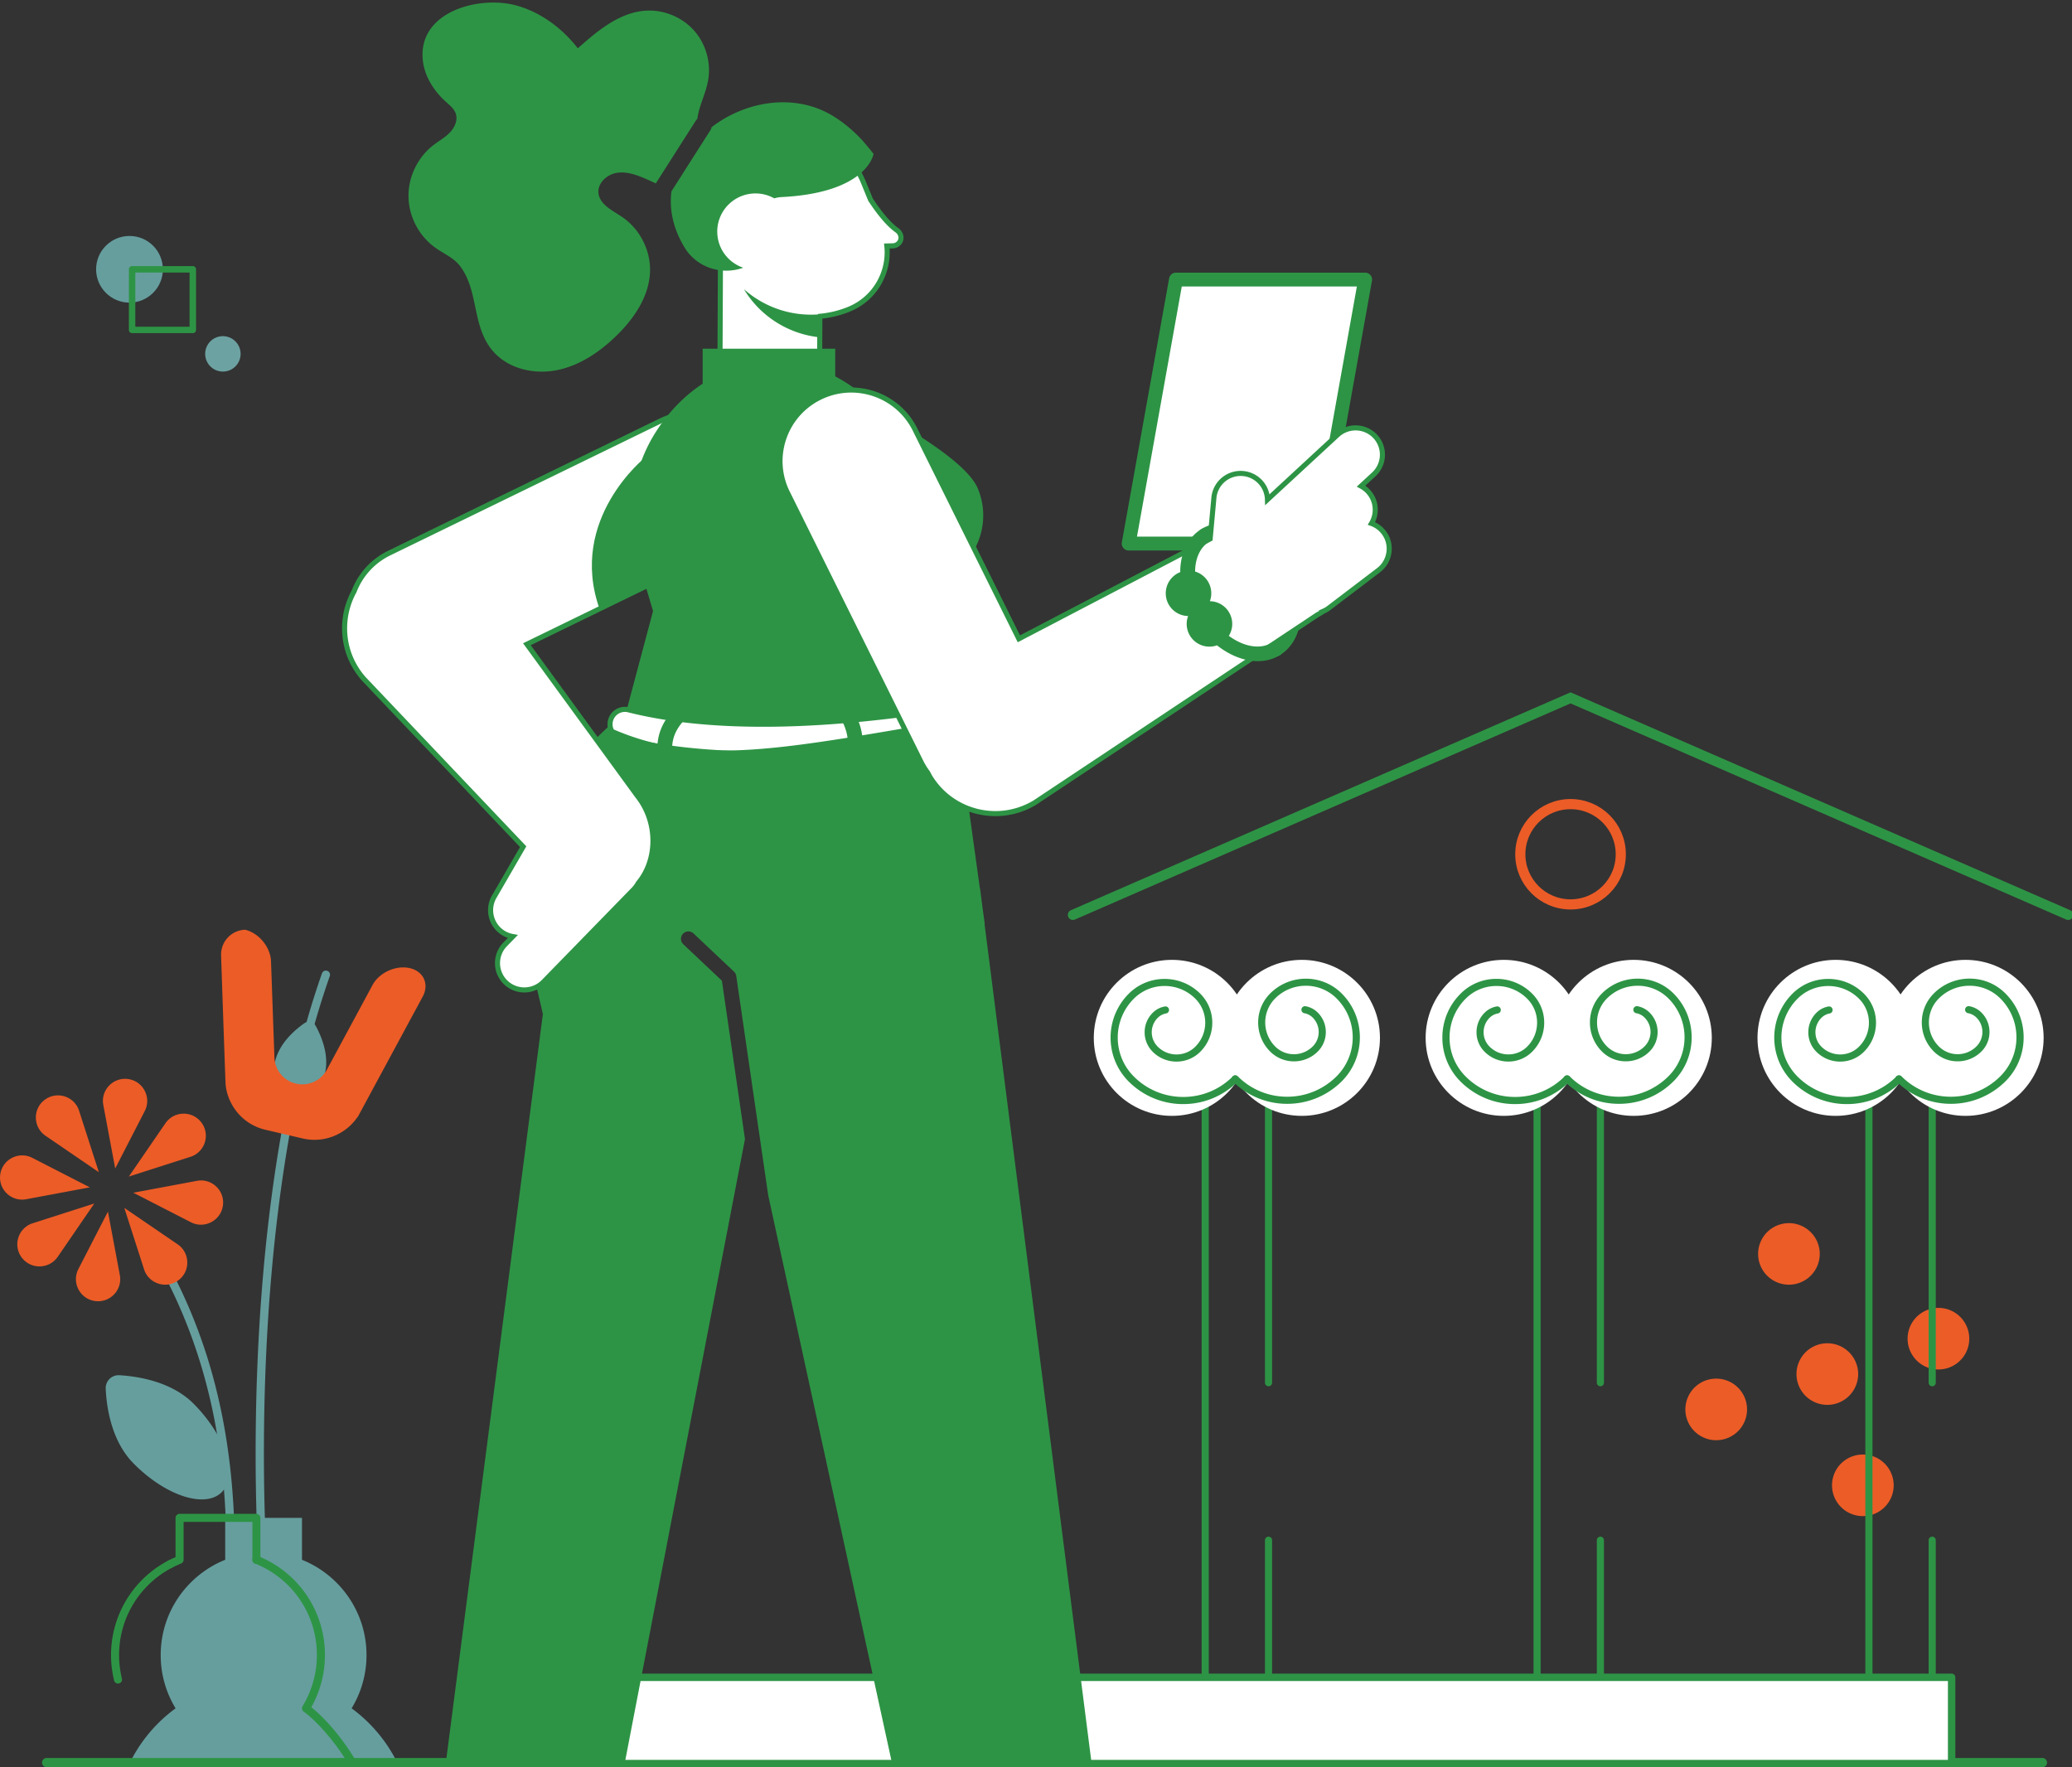 <svg width="408" height="348" fill="none" xmlns="http://www.w3.org/2000/svg"><rect width="100%" height="100%" fill="#333333" stroke="none"/><path d="M383.543 269.376a6.074 6.074 0 0 1-7.63-3.936 6.06 6.06 0 0 1 3.943-7.616 6.074 6.074 0 0 1 7.63 3.936 6.058 6.058 0 0 1-3.943 7.616ZM361.664 276.345a6.074 6.074 0 0 1-7.63-3.936 6.06 6.06 0 0 1 3.943-7.616 6.074 6.074 0 0 1 7.63 3.936c1.018 3.183-.746 6.593-3.943 7.616ZM353.526 252.836a6.06 6.06 0 0 0 4.671-7.188 6.07 6.07 0 0 0-7.201-4.663 6.06 6.06 0 0 0-4.671 7.188 6.07 6.07 0 0 0 7.201 4.663ZM368.66 298.253a6.074 6.074 0 0 1-7.63-3.936 6.06 6.06 0 0 1 3.943-7.616 6.074 6.074 0 0 1 7.63 3.936 6.058 6.058 0 0 1-3.943 7.616ZM339.785 283.307a6.074 6.074 0 0 1-7.63-3.936 6.061 6.061 0 0 1 3.943-7.617 6.075 6.075 0 0 1 7.63 3.937 6.058 6.058 0 0 1-3.943 7.616Z" fill="#EC5C27"/><path d="M32.072 53.027c0 3.62-2.94 6.563-6.574 6.563-3.626 0-6.574-2.936-6.574-6.563 0-3.62 2.94-6.563 6.574-6.563s6.574 2.943 6.574 6.563Z" fill="#669E9E"/><path d="M47.378 69.682a3.485 3.485 0 0 1-3.49 3.485 3.485 3.485 0 1 1 0-6.97 3.494 3.494 0 0 1 3.49 3.485Z" fill="#6DA2A2"/><path d="M37.97 65.595H26.012a.632.632 0 0 1-.633-.632V53.027c0-.354.286-.632.633-.632H37.97c.354 0 .633.286.633.632v11.936a.622.622 0 0 1-.633.632Zm-11.325-1.264H37.33V53.667H26.645V64.33Z" fill="#2D9445"/><path d="M26.29 288.161c6.296 6.375 14.062 8.918 17.349 5.69 3.28-3.229.837-11.018-5.466-17.393-4.358-4.41-10.985-5.441-14.664-5.659a2.536 2.536 0 0 0-2.692 2.649c.166 3.672 1.116 10.303 5.474 14.713ZM51.714 307.962a.815.815 0 0 1-.814-.76c-.015-.166-1.139-17.001-.166-39.534.897-20.81 3.83-50.891 12.666-76.005a.813.813 0 0 1 1.04-.497.81.81 0 0 1 .498 1.039c-8.768 24.918-11.678 54.819-12.576 75.515-.972 22.443.151 39.203.159 39.369a.819.819 0 0 1-.762.873h-.045Z" fill="#669E9E"/><path d="M45.373 307.962h-.008a.817.817 0 0 1-.806-.828c.377-30.932-8.278-49.521-14.823-60.81a.817.817 0 0 1 1.417-.813c6.643 11.462 15.426 30.315 15.042 61.646a.825.825 0 0 1-.822.805ZM63.995 211.313c-1.236 5.276-4.433 9.039-7.147 8.407-2.714-.633-3.913-5.419-2.684-10.695.852-3.65 3.95-6.269 5.775-7.541a1.538 1.538 0 0 1 2.224.52c1.071 1.941 2.684 5.667 1.833 9.309Z" fill="#669E9E"/><path d="M83.236 196.246c1.32-2.453.181-4.974-2.533-5.607-2.714-.632-6.016.858-7.336 3.304l-9.002 16.693a5.491 5.491 0 0 1-6.084 2.739 5.496 5.496 0 0 1-4.245-5.147l-.67-18.943c-.099-2.785-2.398-5.577-5.112-6.209a4.893 4.893 0 0 0-4.72 5.05s.845 25.016.897 25.52l.03.234c.55 4.086 3.559 7.601 7.819 8.587l7.313 1.708c4.26.994 8.52-.828 10.826-4.252l.03.015 12.787-23.692ZM22.687 230.083l5.82-11.312c1.365-2.656-.294-5.862-3.25-6.291-2.955-.429-5.466 2.175-4.915 5.102l2.345 12.501ZM17.689 233.801l-12.523 2.34c-2.94.55-5.55-1.949-5.112-4.906.43-2.951 3.642-4.606 6.303-3.244l11.332 5.81ZM21.254 238.58l-5.82 11.311c-1.365 2.657.293 5.863 3.249 6.292 2.955.429 5.466-2.175 4.915-5.102l-2.344-12.501ZM26.254 234.862l12.523-2.341c2.94-.549 5.549 1.95 5.111 4.907-.43 2.951-3.641 4.606-6.302 3.244l-11.332-5.81ZM19.468 230.821l-3.897-12.11c-.913-2.837-4.358-3.936-6.756-2.152-2.397 1.784-2.322 5.388.144 7.082l10.51 7.18ZM18.57 236.984l-7.2 10.492c-1.69 2.461-5.3 2.536-7.095.143-1.787-2.394-.686-5.833 2.156-6.744l12.139-3.891ZM24.475 237.842l3.897 12.11c.913 2.837 4.358 3.936 6.756 2.152 2.397-1.784 2.322-5.389-.144-7.082l-10.51-7.18ZM25.371 231.679l7.2-10.492c1.689-2.461 5.3-2.536 7.095-.143 1.787 2.394.686 5.833-2.156 6.744l-12.139 3.891Z" fill="#EC5C27"/><path d="M78.306 347.24H25.5a29.417 29.417 0 0 1 9.077-10.853 20.077 20.077 0 0 1-2.932-10.483c0-8.505 5.255-15.775 12.703-18.763v-8.256h15.117v8.256c7.441 2.988 12.704 10.266 12.704 18.763 0 3.838-1.07 7.428-2.933 10.483a29.541 29.541 0 0 1 9.07 10.853Z" fill="#669E9E"/><path d="M69.227 347.669a.796.796 0 0 1-.687-.392c-1.93-3.318-5.564-7.909-8.753-10.25a.799.799 0 0 1-.21-1.054 19.393 19.393 0 0 0 2.819-10.077c0-7.97-4.788-15.052-12.206-18.032a.792.792 0 1 1 .596-1.468c8.014 3.222 13.2 10.875 13.2 19.5 0 3.613-.927 7.15-2.683 10.281 3.347 2.656 6.77 7.119 8.617 10.295a.795.795 0 0 1-.286 1.084.758.758 0 0 1-.407.113ZM23.237 331.511a.795.795 0 0 1-.769-.603 20.991 20.991 0 0 1-.603-5.004c0-7.827 4.313-14.954 11.256-18.605a.797.797 0 0 1 1.071.332.793.793 0 0 1-.332 1.068c-6.423 3.379-10.412 9.965-10.412 17.197 0 1.566.189 3.123.558 4.629a.792.792 0 0 1-.58.955.54.54 0 0 1-.189.031Z" fill="#2D9445"/><path d="M33.491 308.797a.786.786 0 0 1-.701-.421.794.794 0 0 1 .332-1.069c.467-.248.957-.482 1.447-.692v-7.729c0-.437.355-.791.792-.791h15.124c.437 0 .791.354.791.791v8.256a.79.79 0 0 1-1.583 0v-7.459h-13.54v7.459a.793.793 0 0 1-.498.737 21.43 21.43 0 0 0-1.794.828.79.79 0 0 1-.37.09ZM402.166 348H9.199a.923.923 0 0 1-.92-.918c0-.504.415-.918.92-.918h392.967c.505 0 .919.414.919.918a.922.922 0 0 1-.919.918Z" fill="#2D9445"/><path d="M249.789 347.804a.704.704 0 0 1-.701-.7v-43.816c0-.384.317-.7.701-.7.385 0 .701.316.701.7v43.816c0 .392-.316.7-.701.7ZM249.789 272.973a.704.704 0 0 1-.701-.699v-71.843c0-.384.317-.7.701-.7.385 0 .701.316.701.7v71.843a.698.698 0 0 1-.701.699ZM237.318 337.546a.704.704 0 0 1-.701-.7V200.431c0-.384.317-.7.701-.7.385 0 .702.316.702.7v136.415a.7.7 0 0 1-.702.7Z" fill="#2D9445"/><path d="M230.767 219.727c8.498 0 15.388-6.877 15.388-15.36 0-8.484-6.89-15.361-15.388-15.361-8.499 0-15.388 6.877-15.388 15.361 0 8.483 6.889 15.36 15.388 15.36Z" fill="#fff"/><path d="M256.341 219.727c8.498 0 15.388-6.877 15.388-15.36 0-8.484-6.89-15.361-15.388-15.361-8.499 0-15.388 6.877-15.388 15.361 0 8.483 6.889 15.36 15.388 15.36Z" fill="#fff"/><path d="M232.991 217.409a15.127 15.127 0 0 1-10.72-4.425c-4.78-4.772-4.78-12.546 0-17.317 3.882-3.876 10.193-3.876 14.076 0 3.159 3.153 3.159 8.286 0 11.439a6.59 6.59 0 0 1-4.682 1.934 6.574 6.574 0 0 1-4.682-1.934 5.382 5.382 0 0 1-1.591-3.838 5.38 5.38 0 0 1 1.591-3.838 4.456 4.456 0 0 1 2.367-1.242.7.7 0 1 1 .249 1.377 3.06 3.06 0 0 0-1.621.85 4.007 4.007 0 0 0 0 5.69 5.192 5.192 0 0 0 3.694 1.528 5.192 5.192 0 0 0 3.694-1.528c2.609-2.604 2.609-6.849 0-9.46-3.332-3.327-8.76-3.327-12.093 0-4.237 4.23-4.237 11.108 0 15.338a13.672 13.672 0 0 0 9.726 4.019c3.672 0 7.125-1.43 9.726-4.019a.71.71 0 0 1 .995 0 .7.7 0 0 1 0 .993 15.134 15.134 0 0 1-10.729 4.433Z" fill="#2D9445"/><path d="M253.462 217.357a15.129 15.129 0 0 1-10.721-4.426.706.706 0 0 1 0-.993.71.71 0 0 1 .995 0 13.672 13.672 0 0 0 9.726 4.019 13.7 13.7 0 0 0 9.725-4.019c4.238-4.23 4.238-11.109 0-15.338-3.332-3.327-8.76-3.327-12.093 0a6.697 6.697 0 0 0 0 9.46 5.196 5.196 0 0 0 3.695 1.528 5.195 5.195 0 0 0 3.694-1.528 4.008 4.008 0 0 0 0-5.69 3.086 3.086 0 0 0-1.621-.85.7.7 0 1 1 .249-1.377 4.49 4.49 0 0 1 2.367 1.241 5.389 5.389 0 0 1 1.591 3.839 5.388 5.388 0 0 1-1.591 3.838 6.588 6.588 0 0 1-4.682 1.934 6.576 6.576 0 0 1-4.682-1.934c-3.159-3.153-3.159-8.286 0-11.439 3.883-3.876 10.193-3.876 14.076 0 4.78 4.771 4.78 12.545 0 17.317a15.186 15.186 0 0 1-10.728 4.418ZM315.133 347.804a.704.704 0 0 1-.701-.7v-43.816c0-.384.316-.7.701-.7.384 0 .701.316.701.7v43.816a.7.7 0 0 1-.701.7ZM315.133 272.973a.703.703 0 0 1-.701-.699v-69.706c0-.384.316-.7.701-.7.384 0 .701.316.701.7v69.706a.699.699 0 0 1-.701.699ZM302.67 337.546a.704.704 0 0 1-.701-.7V202.568c0-.384.316-.7.701-.7.384 0 .701.316.701.7v134.278c0 .384-.317.7-.701.7Z" fill="#2D9445"/><path d="M296.11 219.727c8.499 0 15.388-6.877 15.388-15.36 0-8.484-6.889-15.361-15.388-15.361-8.498 0-15.387 6.877-15.387 15.361 0 8.483 6.889 15.36 15.387 15.36Z" fill="#fff"/><path d="M321.685 219.727c8.498 0 15.388-6.877 15.388-15.36 0-8.484-6.89-15.361-15.388-15.361-8.499 0-15.388 6.877-15.388 15.361 0 8.483 6.889 15.36 15.388 15.36Z" fill="#fff"/><path d="M298.335 217.409a15.128 15.128 0 0 1-10.721-4.425 12.166 12.166 0 0 1-3.596-8.662 12.15 12.15 0 0 1 3.596-8.663 9.908 9.908 0 0 1 7.042-2.912 9.89 9.89 0 0 1 7.041 2.912 8.03 8.03 0 0 1 2.375 5.72 8.03 8.03 0 0 1-2.375 5.72 6.586 6.586 0 0 1-4.682 1.934 6.578 6.578 0 0 1-4.682-1.934 5.388 5.388 0 0 1-1.59-3.839c0-1.452.565-2.814 1.59-3.838a4.476 4.476 0 0 1 2.368-1.242.698.698 0 0 1 .814.565.696.696 0 0 1-.565.813 3.102 3.102 0 0 0-1.629.85 4.008 4.008 0 0 0 0 5.69 5.195 5.195 0 0 0 3.694 1.527 5.195 5.195 0 0 0 3.695-1.527 6.636 6.636 0 0 0 1.96-4.727 6.622 6.622 0 0 0-1.96-4.726c-3.333-3.326-8.761-3.326-12.093 0a10.767 10.767 0 0 0-3.182 7.669c0 2.898 1.131 5.622 3.182 7.669a13.671 13.671 0 0 0 9.725 4.019c3.672 0 7.125-1.43 9.726-4.019a.71.71 0 0 1 .995 0 .7.7 0 0 1 0 .993 15.132 15.132 0 0 1-10.728 4.433Z" fill="#2D9445"/><path d="M318.803 217.357a15.128 15.128 0 0 1-10.721-4.426.708.708 0 0 1 0-.993.712.712 0 0 1 .996 0 13.671 13.671 0 0 0 9.725 4.019c3.672 0 7.125-1.43 9.726-4.019 4.237-4.23 4.237-11.108 0-15.338-3.332-3.327-8.761-3.327-12.093 0a6.63 6.63 0 0 0-1.96 4.726c0 1.784.693 3.47 1.96 4.727a5.195 5.195 0 0 0 3.694 1.527 5.195 5.195 0 0 0 3.695-1.527 4.01 4.01 0 0 0 0-5.69 3.076 3.076 0 0 0-1.629-.85.7.7 0 1 1 .249-1.378 4.499 4.499 0 0 1 2.367 1.242 5.384 5.384 0 0 1 1.591 3.838 5.385 5.385 0 0 1-1.591 3.839 6.586 6.586 0 0 1-4.682 1.934 6.578 6.578 0 0 1-4.682-1.934 8.033 8.033 0 0 1-2.374-5.72c0-2.16.844-4.192 2.374-5.72 3.883-3.876 10.194-3.876 14.076 0 4.78 4.772 4.78 12.546 0 17.317a15.125 15.125 0 0 1-10.721 4.426ZM380.475 347.804a.704.704 0 0 1-.702-.7v-43.816c0-.384.317-.7.702-.7.384 0 .701.316.701.7v43.816a.7.7 0 0 1-.701.7ZM380.475 272.974a.705.705 0 0 1-.702-.7v-70.745c0-.383.317-.699.702-.699.384 0 .701.316.701.699v70.745a.7.7 0 0 1-.701.7ZM368.012 337.546a.704.704 0 0 1-.701-.7V201.537c0-.384.316-.7.701-.7.384 0 .701.316.701.7v135.309c0 .384-.317.7-.701.7Z" fill="#2D9445"/><path d="M361.46 219.727c8.499 0 15.388-6.877 15.388-15.36 0-8.484-6.889-15.361-15.388-15.361-8.498 0-15.388 6.877-15.388 15.361 0 8.483 6.89 15.36 15.388 15.36Z" fill="#fff"/><path d="M387.027 219.727c8.498 0 15.387-6.877 15.387-15.36 0-8.484-6.889-15.361-15.387-15.361-8.499 0-15.388 6.877-15.388 15.361 0 8.483 6.889 15.36 15.388 15.36Z" fill="#fff"/><path d="M363.677 217.409a15.128 15.128 0 0 1-10.721-4.425c-4.78-4.772-4.78-12.546 0-17.318 3.883-3.875 10.193-3.875 14.076 0a8.034 8.034 0 0 1 2.375 5.72c0 2.16-.845 4.192-2.375 5.72a6.59 6.59 0 0 1-4.682 1.934 6.576 6.576 0 0 1-4.682-1.934 5.388 5.388 0 0 1-1.591-3.838c0-1.453.566-2.815 1.591-3.839a4.469 4.469 0 0 1 2.367-1.241.697.697 0 0 1 .815.564.696.696 0 0 1-.566.813 3.06 3.06 0 0 0-1.621.85 4.007 4.007 0 0 0-1.183 2.845c0 1.076.422 2.085 1.183 2.845a5.196 5.196 0 0 0 3.695 1.528 5.195 5.195 0 0 0 3.694-1.528 6.634 6.634 0 0 0 1.96-4.726c0-1.784-.694-3.47-1.96-4.727-3.333-3.326-8.761-3.326-12.093 0-4.237 4.23-4.237 11.109 0 15.338a13.668 13.668 0 0 0 9.726 4.019 13.7 13.7 0 0 0 9.725-4.019.71.71 0 0 1 .995 0 .707.707 0 0 1 0 .994 15.156 15.156 0 0 1-10.728 4.425Z" fill="#2D9445"/><path d="M384.153 217.356a15.13 15.13 0 0 1-10.721-4.425.708.708 0 0 1 0-.993.71.71 0 0 1 .995 0 13.672 13.672 0 0 0 9.726 4.019c3.672 0 7.125-1.43 9.726-4.019a10.766 10.766 0 0 0 3.181-7.669c0-2.898-1.13-5.622-3.181-7.669-3.333-3.327-8.761-3.327-12.093 0a6.63 6.63 0 0 0-1.961 4.726c0 1.784.694 3.47 1.961 4.726a5.192 5.192 0 0 0 3.694 1.528 5.192 5.192 0 0 0 3.694-1.528 4.003 4.003 0 0 0 1.184-2.844 3.99 3.99 0 0 0-1.184-2.845 3.082 3.082 0 0 0-1.628-.851.7.7 0 1 1 .249-1.377 4.499 4.499 0 0 1 2.367 1.242 5.387 5.387 0 0 1 1.591 3.838 5.385 5.385 0 0 1-1.591 3.838 6.587 6.587 0 0 1-4.682 1.935 6.573 6.573 0 0 1-4.682-1.935 8.03 8.03 0 0 1-2.375-5.719c0-2.16.845-4.192 2.375-5.72a9.909 9.909 0 0 1 7.042-2.913 9.891 9.891 0 0 1 7.042 2.913 12.168 12.168 0 0 1 3.596 8.662 12.15 12.15 0 0 1-3.596 8.663 15.213 15.213 0 0 1-10.729 4.417Z" fill="#2D9445"/><path d="M384.297 330.284H121.256v16.986h263.041v-16.986Z" fill="#fff"/><path d="M384.29 348H121.257a.727.727 0 0 1-.732-.73v-16.986c0-.407.325-.73.732-.73h263.04c.408 0 .732.323.732.73v16.986a.739.739 0 0 1-.739.73Zm-262.302-1.46h261.578v-15.526H121.988v15.526Z" fill="#2D9445"/><path d="M148.874 89.302c-3.4-6.946-11.791-9.836-18.758-6.442l-18.863 9.19-34.613 16.857a13.932 13.932 0 0 0-6.914 7.534c-2.993 5.434-2.428 12.373 1.938 17.264l31.356 33.017-5.707 9.859a5.273 5.273 0 0 0 1.93 7.21c.55.316 1.138.519 1.734.624l-1.516 1.551a5.279 5.279 0 0 0 3.785 8.963 5.29 5.29 0 0 0 3.792-1.595l17.763-18.221c.354-.368.648-.775.875-1.204 3.882-4.628 3.89-12.087-.136-17.144l-21.789-29.908 16.918-8.241 18.894-9.204 2.835-1.385c6.981-3.394 9.869-11.77 6.476-18.725Z" fill="#fff" stroke="#2D9445" stroke-miterlimit="10"/><path d="m139.578 109.412-21.525 10.483c-6.28-17.761 9.055-29.878 9.055-29.878l12.47 19.395Z" fill="#2D9445"/><path d="M176.657 45.373c-1.839-1.332-3.558-3.515-5.232-6.043l-1.433-3.492c-3.34-8.136-12.666-12.034-20.816-8.693-8.15 3.334-12.055 12.644-8.708 20.78l.89 2.167c.158.384.332.76.505 1.129l-.03 7.18-.03 6.577-.038 8.128c-.023 5.404 4.35 9.814 9.771 9.837 5.421.022 9.831-4.343 9.854-9.754l.03-6.367.015-2.913v-.022l.008-1.332v-.271a19.92 19.92 0 0 0 5.745-1.4c5.096-2.085 7.991-7.247 7.441-12.448l1.169-.03a1.665 1.665 0 0 0 1.41-.82c.437-.753.15-1.701-.551-2.213Z" fill="#fff" stroke="#2D9445" stroke-miterlimit="10"/><path d="M192.519 96.136c-2.051-4.847-12.771-11.312-19.165-14.826-.309-.37-.618-.746-.942-1.092-2.337-2.513-5.021-4.583-7.947-6.103v-5.457h-26.101v6.894c-3.378 2.22-6.356 5.208-8.753 8.783-.174.256-.339.512-.505.775-4.826 7.602-5.949 16.971-3.378 25.596l2.865 9.611-7.245 27.176 17.122 18.536h50.408l-5.602-51.229a14.2 14.2 0 0 0 1.915-.632c7.012-2.965 10.291-11.033 7.328-18.032ZM122.494 42.716c-1.9-1.287-4.425-2.43-4.652-4.71-.196-1.995 1.727-3.704 3.71-3.982 1.99-.286 3.966.474 5.805 1.28.596.263 1.184.534 1.779.805l7.856-12.32c.091-.143.196-.256.317-.362a13.58 13.58 0 0 1 .445-2.047c.558-1.881 1.365-3.703 1.696-5.637.588-3.454-.475-7.157-2.819-9.768-2.345-2.612-5.911-4.08-9.417-3.876-5.21.308-9.53 3.95-13.435 7.413-3.091-3.966-7.321-7.142-12.184-8.452-7.275-1.964-19.233 1.204-18.35 10.672.3 3.221 2.148 6.149 4.553 8.309.746.677 1.59 1.332 1.93 2.28.468 1.294-.173 2.762-1.13 3.763-.95.993-2.195 1.67-3.28 2.514-3.084 2.385-4.954 6.276-4.878 10.167.068 3.899 2.073 7.714 5.247 9.987 1.674 1.204 3.68 2.002 4.938 3.68 3.778 5.013 2.194 12.215 6.74 17.04 3.084 3.273 8.075 4.312 12.478 3.378 4.411-.933 8.286-3.582 11.513-6.72 3.498-3.402 6.476-7.76 6.642-12.629.143-4.207-2.013-8.421-5.504-10.785Z" fill="#2D9445"/><path d="M169.819 27.657c-1.809-1.964-3.882-3.71-6.189-5.05-7.427-4.297-16.896-2.657-23.508 2.438a1.725 1.725 0 0 1-.226.58l-7.675 12.041c-.558 4.208.738 8.046 2.586 11.079 2.412 3.958 7.298 5.501 11.542 3.973-2.548-.865-4.553-3.07-5.013-5.907-.671-4.095 2.118-7.955 6.22-8.625a7.542 7.542 0 0 1 4.908.873 5.637 5.637 0 0 1 1.395-.249c17.016-.85 18.139-8.481 18.147-8.481.053-.053-2.066-2.544-2.187-2.672ZM146.492 56.948c3.257 5.419 8.859 8.843 14.921 9.475l.015-2.912v-.023l.007-1.332v-.271a19.9 19.9 0 0 1-14.943-4.937Z" fill="#2D9445"/><path d="M150.254 148.456c-10.631 0-19.957-1.001-27.919-3.01a2.932 2.932 0 0 1-2.126-3.552 2.94 2.94 0 0 1 3.559-2.123c16.247 4.094 38.73 3.763 66.844-1.001a2.93 2.93 0 0 1 3.378 2.394 2.925 2.925 0 0 1-2.398 3.371c-15.403 2.612-29.223 3.921-41.338 3.921Z" fill="#fff" stroke="#2D9445" stroke-miterlimit="10"/><path d="M131.54 152.573a1.469 1.469 0 0 1-1.395-1.008c-1.44-4.403-.693-8.264 2.225-11.493a1.46 1.46 0 0 1 2.065-.105c.603.542.649 1.468.106 2.062-2.224 2.461-2.737 5.201-1.614 8.625a1.46 1.46 0 0 1-.934 1.844 1.35 1.35 0 0 1-.453.075ZM166.726 152.942c-.279 0-.558-.075-.806-.241a1.456 1.456 0 0 1-.415-2.025c1.824-2.769 1.915-5.554.286-8.767a1.463 1.463 0 0 1 .649-1.965 1.466 1.466 0 0 1 1.968.648c2.088 4.131 1.937 8.068-.46 11.695a1.45 1.45 0 0 1-1.222.655Z" fill="#2D9445"/><path d="M155.344 186.41c-.324 0-.656-.015-.988-.038-6.906-.564-12.432-6.999-12.319-14.337l.181-11.944a1.46 1.46 0 0 1 .482-1.061 1.485 1.485 0 0 1 1.101-.376l4.825.391c.807.068 1.41.776 1.342 1.581a1.472 1.472 0 0 1-1.583 1.339l-3.265-.27-.158 10.378c-.09 5.832 4.23 10.935 9.628 11.379a8.593 8.593 0 0 0 6.559-2.22c2.013-1.821 3.144-4.44 3.189-7.375l.03-2.176a1.464 1.464 0 0 1 1.463-1.437h.023a1.463 1.463 0 0 1 1.44 1.483l-.03 2.175c-.053 3.695-1.569 7.157-4.147 9.497a11.429 11.429 0 0 1-7.773 3.011Z" fill="#fff"/><path d="M193.861 181.902h.045l-.49-3.56-.429-3.394-.038-.015-4.607-33.28c-34.56 5.848-50.958 9.558-68.6 1.497a47.104 47.104 0 0 0-2.405 2.319l8.225 11.288c4.026 5.058 4.019 12.516.136 17.145-.226.429-.52.835-.875 1.204l-17.763 18.22a5.306 5.306 0 0 1-1.409 1.031c.497 2.092.95 3.959 1.244 5.351L87.813 346.924h35.254l23.628-122.621-4.546-31.195-7.6-7.172a1.468 1.468 0 0 1-.06-2.07 1.474 1.474 0 0 1 2.073-.06l7.969 7.518c.241.226.392.527.445.851l6.295 43.206 24.315 111.535h39.325l-21.05-165.014Z" fill="#2D9445"/><path d="M259.5 107.033h-37.252l9.319-51.982h37.252l-9.319 51.982Z" fill="#fff"/><path d="M259.5 108.396h-37.252a1.362 1.362 0 0 1-1.342-1.603l9.311-51.982a1.365 1.365 0 0 1 1.342-1.122h37.252a1.362 1.362 0 0 1 1.342 1.603l-9.311 51.982a1.36 1.36 0 0 1-1.342 1.122Zm-35.616-2.725h34.477l8.821-49.257h-34.477l-8.821 49.257Z" fill="#2D9445"/><path d="M251.29 129.205c-.49 0-.965-.241-1.244-.685a1.467 1.467 0 0 1 .46-2.017c1.643-1.031 2.616-2.988 2.736-5.516.129-2.725-.746-5.728-2.465-8.452-3.43-5.464-9.138-8.083-12.719-5.84a1.466 1.466 0 0 1-2.02-.459 1.467 1.467 0 0 1 .46-2.017c4.945-3.101 12.462-.061 16.752 6.766 2.028 3.228 3.061 6.826 2.903 10.145-.159 3.514-1.621 6.306-4.102 7.857a1.38 1.38 0 0 1-.761.218Z" fill="#2D9445"/><path d="M272.467 104.843a5.274 5.274 0 0 0-2.412-1.768 5.27 5.27 0 0 0-2.043-7.353l2.51-2.318a5.273 5.273 0 0 0 .287-7.458 5.296 5.296 0 0 0-7.472-.286l-13.759 12.719a5.28 5.28 0 0 0-4.803-5.133 5.283 5.283 0 0 0-5.745 4.779l-.739 8.09-37.666 19.673-20.439-41.197c-3.438-6.931-11.852-9.761-18.788-6.33-6.944 3.432-9.779 11.831-6.341 18.755l26.297 53.006c.377.767.83 1.475 1.32 2.137.135.264.271.527.422.79 4.312 7.105 13.578 9.385 20.695 5.08l55.588-36.952c.415-.218.807-.467 1.191-.715a5.039 5.039 0 0 0 1.033-.595l9.877-7.511c2.307-1.783 2.759-5.095.987-7.413Z" fill="#fff" stroke="#2D9445" stroke-miterlimit="10"/><path d="M252.534 126.97a1.467 1.467 0 0 0-2.021-.459c-2.344 1.467-5.601.843-8.542-1.302a4.477 4.477 0 0 0-2.443-6.616 4.57 4.57 0 0 0-1.296-.21l.068-.181a4.476 4.476 0 0 0-2.896-5.637c-.022-.007-.045-.015-.067-.015 0-.113-.008-.226 0-.339.113-2.528 1.085-4.485 2.736-5.516a1.46 1.46 0 0 0 .46-2.017 1.466 1.466 0 0 0-2.02-.459c-2.488 1.558-3.943 4.35-4.102 7.857-.007.188 0 .384 0 .579a4.475 4.475 0 0 0 1.546 8.648l-.068.18a4.475 4.475 0 0 0 5.753 5.592c2.54 2.002 5.39 3.116 8.036 3.116 1.569 0 3.069-.391 4.388-1.212a1.452 1.452 0 0 0 .468-2.009Z" fill="#2D9445"/><path d="m211.27 180.148 74.669-32.565 23.32-10.167 97.989 42.732" stroke="#2D9445" stroke-width="2" stroke-miterlimit="10" stroke-linecap="round"/><path d="M309.259 178.086c-5.466 0-9.892-4.425-9.892-9.874 0-5.456 4.433-9.874 9.892-9.874 5.466 0 9.891 4.425 9.891 9.874.008 5.456-4.425 9.874-9.891 9.874Z" stroke="#EC5C27" stroke-width="2" stroke-miterlimit="10" stroke-linecap="round"/></svg>